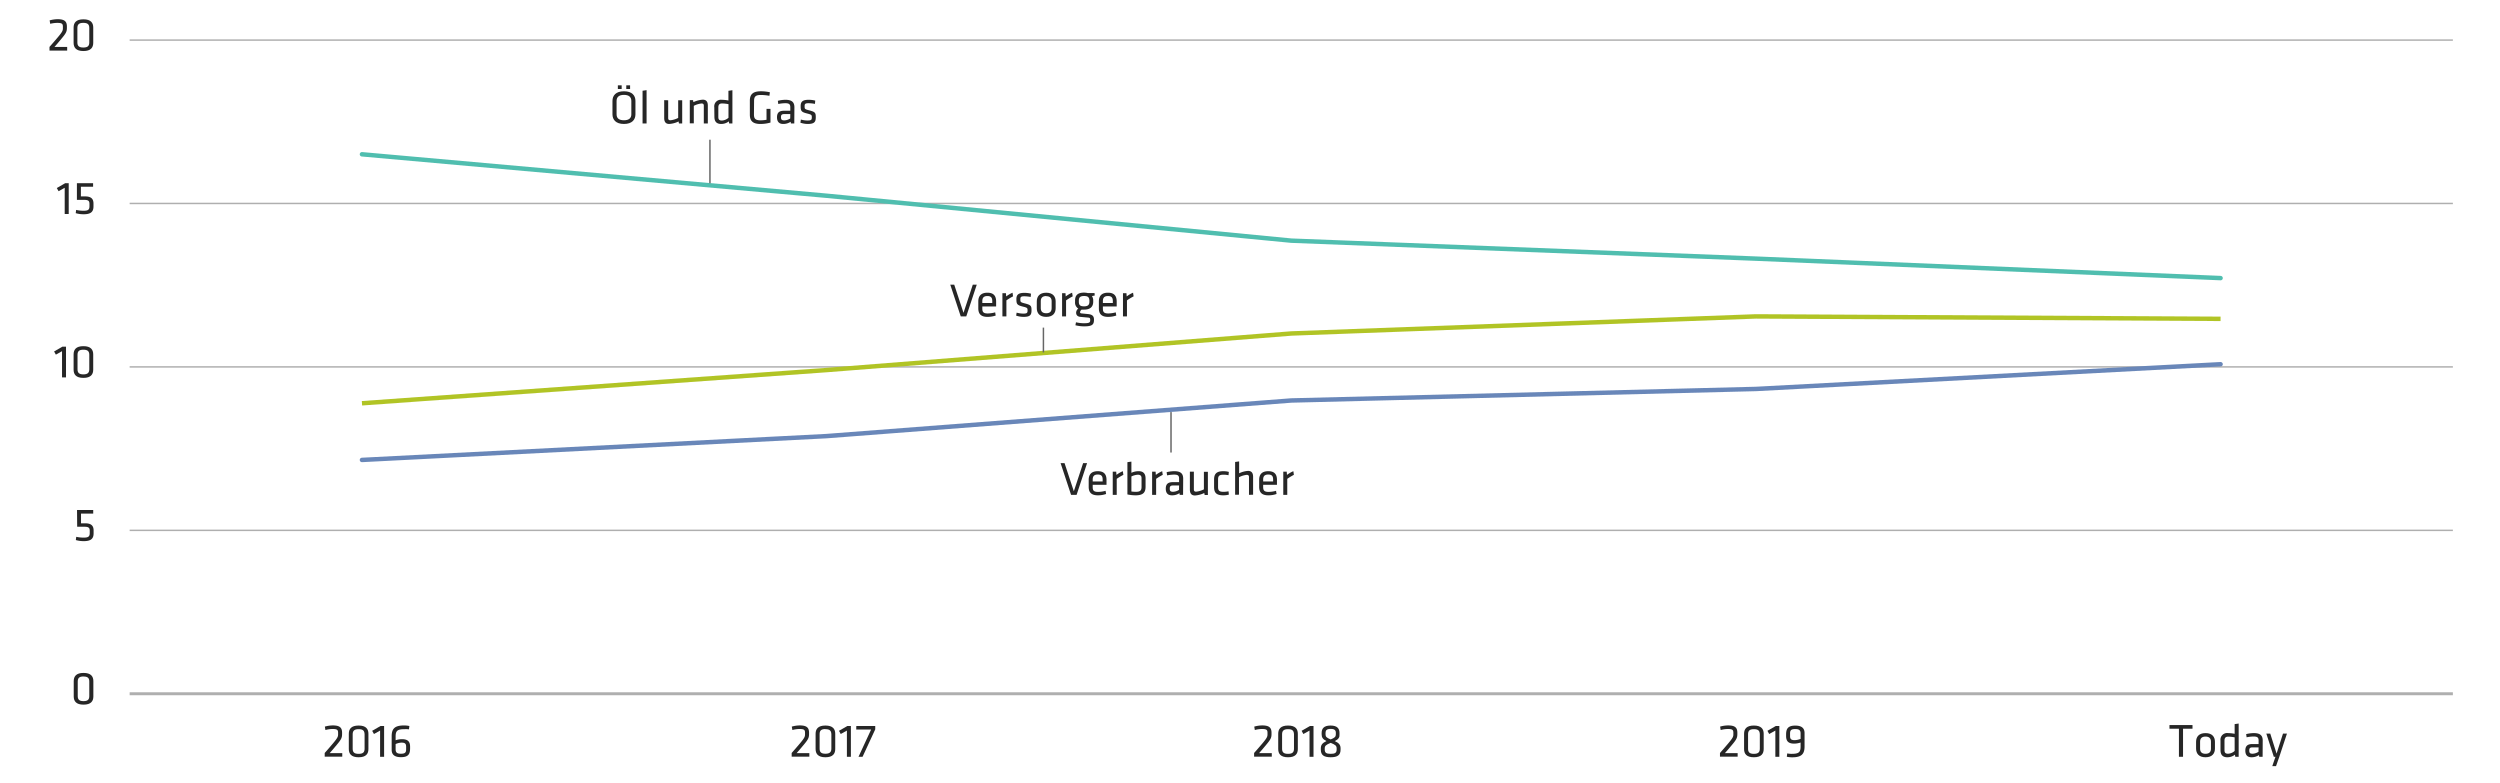 <svg xmlns="http://www.w3.org/2000/svg" viewBox="0 0 840 263.17"><defs><style>.cls-1,.cls-2,.cls-3,.cls-4,.cls-5,.cls-7{fill:none;}.cls-1,.cls-2{stroke:#afafaf;}.cls-1,.cls-7{stroke-width:0.5px;}.cls-3{stroke:#50beaf;}.cls-3,.cls-5{stroke-linecap:round;}.cls-3,.cls-4,.cls-5{stroke-width:1.5px;}.cls-4{stroke:#b1c425;stroke-miterlimit:10;}.cls-5{stroke:#6987b9;}.cls-6{fill:#262626;}.cls-7{stroke:#666;}</style></defs><g id="AEM_DSKTP" data-name="AEM DSKTP"><path class="cls-1" d="M43.56,178.2H824.17M43.56,123.28H824.17M43.56,68.36H824.17M43.56,13.47H824.17"/><line class="cls-2" x1="43.56" y1="233.1" x2="824.17" y2="233.1"/><polyline class="cls-3" points="121.62 51.84 277.72 65.77 433.89 80.86 589.99 86.9 746.11 93.44"/><polyline class="cls-4" points="121.62 135.5 277.72 124.34 433.89 112.05 589.99 106.31 746.11 107.13"/><polyline class="cls-5" points="121.62 154.54 277.72 146.53 433.89 134.56 589.99 130.69 746.11 122.38"/><g id="Live_Text" data-name="Live Text"><path class="cls-6" d="M31.37,234c0,1.6-.82,2.76-3.3,2.76s-3.3-1.16-3.3-2.76v-5.13c0-1.6.82-2.77,3.3-2.77s3.3,1.17,3.3,2.77Zm-3.3-6.71c-1.47,0-1.95.56-1.95,1.73v4.83c0,1.17.48,1.73,1.95,1.73S30,235,30,233.87V229C30,227.87,29.54,227.31,28.07,227.31Z"/><path class="cls-6" d="M25.88,171.37h5.44v1.19h-4.1v3.28l1.71,0c1.91.08,2.52,1,2.52,2.4v.93c0,1.69-.74,2.65-3.29,2.65a9.2,9.2,0,0,1-2.68-.36l.14-1.09a11.65,11.65,0,0,0,2.53.27c1.6,0,2-.42,2-1.55v-.71c0-1-.32-1.36-1.65-1.39l-2.57,0Z"/><path class="cls-6" d="M18.77,119.16l-.59-1.07,2.8-1.62h1.2v10.34H20.84V118Z"/><path class="cls-6" d="M31.32,124.2c0,1.6-.81,2.77-3.3,2.77s-3.29-1.17-3.29-2.77v-5.12c0-1.6.81-2.77,3.29-2.77s3.3,1.17,3.3,2.77ZM28,117.5c-1.47,0-1.95.56-1.95,1.72v4.84c0,1.17.48,1.73,1.95,1.73s2-.56,2-1.73v-4.84C30,118.06,29.5,117.5,28,117.5Z"/><path class="cls-6" d="M19.68,64.25l-.59-1.07,2.8-1.62h1.2V71.9H21.74V63.1Z"/><path class="cls-6" d="M25.84,61.56h5.44v1.19h-4.1V66c.67,0,1,0,1.72,0,1.9.08,2.51,1,2.51,2.41v.92c0,1.7-.74,2.66-3.28,2.66a9.28,9.28,0,0,1-2.69-.37l.14-1.09a11.08,11.08,0,0,0,2.53.28c1.6,0,1.95-.42,1.95-1.56v-.7c0-1-.32-1.36-1.64-1.39-1.08,0-1.78,0-2.58,0Z"/><path class="cls-6" d="M16.63,15.76c1.19-1.35,1.49-1.7,2.76-3.19,1.63-1.93,1.74-2.35,1.74-3.1V9c0-1-.27-1.31-1.89-1.31A10.16,10.16,0,0,0,16.87,8l-.19-1.15a10.08,10.08,0,0,1,2.68-.4c2.46,0,3.12.87,3.12,2.5v.35c0,1.27-.23,1.81-1.83,3.71-1.15,1.38-1.31,1.59-2.35,2.76h4.27V17H16.63Z"/><path class="cls-6" d="M31.33,14.38c0,1.6-.82,2.77-3.3,2.77s-3.3-1.17-3.3-2.77V9.26c0-1.6.82-2.77,3.3-2.77s3.3,1.17,3.3,2.77ZM28,7.68c-1.47,0-2,.56-2,1.72v4.84c0,1.17.49,1.73,2,1.73S30,15.41,30,14.24V9.4C30,8.24,29.5,7.68,28,7.68Z"/><path class="cls-6" d="M109.1,253c1.19-1.34,1.49-1.69,2.75-3.18,1.64-1.94,1.75-2.35,1.75-3.11v-.46c0-1-.27-1.31-1.89-1.31a9.66,9.66,0,0,0-2.37.35l-.19-1.15a10,10,0,0,1,2.67-.4c2.47,0,3.12.86,3.12,2.49v.36c0,1.26-.22,1.81-1.82,3.71-1.15,1.38-1.31,1.58-2.35,2.75H115v1.19H109.1Z"/><path class="cls-6" d="M123.79,251.67c0,1.6-.81,2.77-3.29,2.77s-3.3-1.17-3.3-2.77v-5.12c0-1.6.81-2.77,3.3-2.77s3.29,1.17,3.29,2.77ZM120.5,245c-1.48,0-2,.56-2,1.73v4.83c0,1.17.48,1.73,2,1.73s2-.56,2-1.73v-4.83C122.45,245.52,122,245,120.5,245Z"/><path class="cls-6" d="M125.65,246.63l-.6-1.08,2.8-1.61h1.21v10.34h-1.35v-8.81Z"/><path class="cls-6" d="M132.93,248.72a7.11,7.11,0,0,1,2.12-.36c2,0,2.74.84,2.74,2.54v.51c0,1.88-.51,3-3.07,3-2.31,0-3.12-1-3.12-2.47v-4.58c0-2.65,1.18-3.61,4.19-3.61a8.17,8.17,0,0,1,1.76.19l-.14,1.12A8.53,8.53,0,0,0,136,245c-2.48,0-3.07.52-3.07,2.46Zm0,1.24v1.82c0,1.14.57,1.47,1.79,1.47,1.38,0,1.74-.41,1.74-1.47v-.88c0-1-.36-1.38-1.53-1.38A5.3,5.3,0,0,0,132.93,250Z"/><path class="cls-6" d="M266,253c1.18-1.34,1.49-1.69,2.75-3.18,1.63-1.94,1.74-2.35,1.74-3.11v-.46c0-1-.27-1.31-1.88-1.31a9.59,9.59,0,0,0-2.37.35l-.2-1.15a10.08,10.08,0,0,1,2.68-.4c2.46,0,3.12.86,3.12,2.49v.36c0,1.26-.23,1.81-1.83,3.71-1.15,1.38-1.31,1.58-2.35,2.75h4.28v1.19H266Z"/><path class="cls-6" d="M280.64,251.67c0,1.6-.82,2.77-3.3,2.77s-3.3-1.17-3.3-2.77v-5.12c0-1.6.82-2.77,3.3-2.77s3.3,1.17,3.3,2.77Zm-3.3-6.71c-1.47,0-1.95.56-1.95,1.73v4.83c0,1.17.48,1.73,1.95,1.73s2-.56,2-1.73v-4.83C279.29,245.52,278.81,245,277.34,245Z"/><path class="cls-6" d="M282.49,246.63l-.59-1.08,2.8-1.61h1.2v10.34h-1.34v-8.81Z"/><path class="cls-6" d="M287.72,243.94h6.36v1.13l-4.26,9.21h-1.36l4.24-9.16h-5Z"/><path class="cls-6" d="M421.38,253c1.19-1.34,1.49-1.69,2.76-3.18,1.63-1.94,1.74-2.35,1.74-3.11v-.46c0-1-.27-1.31-1.89-1.31a9.66,9.66,0,0,0-2.37.35l-.19-1.15a10.07,10.07,0,0,1,2.67-.4c2.47,0,3.13.86,3.13,2.49v.36c0,1.26-.23,1.81-1.83,3.71-1.15,1.38-1.31,1.58-2.35,2.75h4.27v1.19h-5.94Z"/><path class="cls-6" d="M436.07,251.67c0,1.6-.81,2.77-3.29,2.77s-3.3-1.17-3.3-2.77v-5.12c0-1.6.82-2.77,3.3-2.77s3.29,1.17,3.29,2.77ZM432.78,245c-1.47,0-2,.56-2,1.73v4.83c0,1.17.49,1.73,2,1.73s2-.56,2-1.73v-4.83C434.73,245.52,434.25,245,432.78,245Z"/><path class="cls-6" d="M437.93,246.63l-.59-1.08,2.8-1.61h1.2v10.34H440v-8.81Z"/><path class="cls-6" d="M448.49,249c1.46.67,1.94,1.34,1.94,2.43v.46c0,1.8-1,2.55-3.32,2.55s-3.31-.75-3.31-2.55v-.46c0-1.09.46-1.76,1.89-2.43-1.28-.63-1.62-1.29-1.62-2.29v-.42c0-1.46.72-2.51,3-2.51s3,1.05,3,2.51v.42C450.15,247.71,449.8,248.37,448.49,249Zm-1.38.6c-1.61.66-2,1-2,1.88v.36c0,1.09.51,1.45,2,1.45s2-.36,2-1.45v-.36C449.11,250.56,448.71,250.26,447.11,249.6Zm0-1.15c1.38-.56,1.73-.9,1.73-1.71v-.51c0-.84-.4-1.32-1.73-1.32s-1.73.48-1.73,1.32v.51C445.38,247.55,445.74,247.89,447.11,248.45Z"/><path class="cls-6" d="M577.91,253c1.18-1.34,1.49-1.69,2.75-3.18,1.64-1.94,1.75-2.35,1.75-3.11v-.46c0-1-.27-1.31-1.89-1.31a9.66,9.66,0,0,0-2.37.35l-.19-1.15a9.94,9.94,0,0,1,2.67-.4c2.47,0,3.12.86,3.12,2.49v.36c0,1.26-.22,1.81-1.82,3.71-1.16,1.38-1.32,1.58-2.36,2.75h4.28v1.19h-5.94Z"/><path class="cls-6" d="M592.6,251.67c0,1.6-.82,2.77-3.3,2.77s-3.29-1.17-3.29-2.77v-5.12c0-1.6.81-2.77,3.29-2.77s3.3,1.17,3.3,2.77ZM589.3,245c-1.47,0-1.95.56-1.95,1.73v4.83c0,1.17.48,1.73,1.95,1.73s2-.56,2-1.73v-4.83C591.26,245.52,590.78,245,589.3,245Z"/><path class="cls-6" d="M594.45,246.63l-.59-1.08,2.8-1.61h1.2v10.34h-1.34v-8.81Z"/><path class="cls-6" d="M605,249.49a7.17,7.17,0,0,1-2.13.37c-2,0-2.74-.85-2.74-2.55v-.51c0-1.87.57-3,3.08-3,2.3,0,3.12,1,3.12,2.51v4.53c0,2.66-1.18,3.62-4.19,3.62a9,9,0,0,1-1.77-.19l.13-1.12a8.66,8.66,0,0,0,1.43.14c2.48,0,3.07-.53,3.07-2.47Zm0-1.23v-1.83c0-1.13-.58-1.47-1.79-1.47-1.38,0-1.75.42-1.75,1.47v.88c0,1,.37,1.38,1.54,1.38A5.6,5.6,0,0,0,605,248.26Z"/><path class="cls-6" d="M732.12,244.85h-3.18v-1.23h7.74v1.23H733.5v9.43h-1.38Z"/><path class="cls-6" d="M741.05,254.44c-2.27,0-3.17-1.3-3.17-2.93v-2.26c0-1.63.9-2.93,3.17-2.93s3.17,1.3,3.17,2.93v2.26C744.22,253.14,743.32,254.44,741.05,254.44Zm0-6.95c-1.22,0-1.82.58-1.82,1.71v2.36c0,1.13.6,1.71,1.82,1.71s1.83-.58,1.83-1.71V249.2C742.88,248.07,742.27,247.49,741.05,247.49Z"/><path class="cls-6" d="M746.09,248.87a2.24,2.24,0,0,1,2.53-2.55,12.17,12.17,0,0,1,2.22.24V243.3l1.35-.19v11.17h-1.14l-.11-.71a4.11,4.11,0,0,1-2.58.87c-1.53,0-2.27-.82-2.27-2.39Zm4.75-1.12a12,12,0,0,0-2.14-.24c-.9,0-1.27.41-1.27,1.36v3.18c0,.8.26,1.2,1.2,1.2a3.55,3.55,0,0,0,2.21-.93Z"/><path class="cls-6" d="M760.24,254.28H759.1l-.08-.58a4.46,4.46,0,0,1-2.53.74c-1.46,0-2.06-.87-2.06-2.24,0-1.62.81-2.2,2.38-2.2h2.08v-1.21c0-1-.43-1.32-1.7-1.32a12.67,12.67,0,0,0-2.33.26l-.15-1.07a11.14,11.14,0,0,1,2.56-.34c2.23,0,3,.87,3,2.53Zm-1.35-3.16h-2c-.84,0-1.14.26-1.14,1s.14,1.13,1.1,1.13a3.84,3.84,0,0,0,2-.65Z"/><path class="cls-6" d="M764.56,254.28H764l-2.52-7.8h1.32l2.13,6.73,2.16-6.73h1.33l-2.57,7.8-1.11,3.15h-1.26Z"/><path class="cls-6" d="M213.51,38.41c0,1.78-1.11,3.24-3.86,3.24s-3.86-1.46-3.86-3.24V33.9c0-1.78,1.11-3.23,3.86-3.23s3.86,1.45,3.86,3.23Zm-6.34,0c0,1.31.8,2,2.48,2s2.48-.74,2.48-2V33.93c0-1.31-.8-2.05-2.48-2.05s-2.48.74-2.48,2.05Zm.43-9.73h1.28V29.9H207.6Zm2.83,0h1.28V29.9h-1.28Z"/><path class="cls-6" d="M215.9,41.49v-11l1.35-.2V41.49Z"/><path class="cls-6" d="M224.51,33.69v6c0,.51.26.72.75.72a7.3,7.3,0,0,0,2.61-.79V33.69h1.35v7.8h-1.09l-.13-.68a8.39,8.39,0,0,1-3.14.84c-1.24,0-1.69-.79-1.69-2v-6Z"/><path class="cls-6" d="M236.48,41.49v-6c0-.51-.25-.72-.75-.72a7.1,7.1,0,0,0-2.61.79v5.89h-1.35v-7.8h1.09l.13.67a8.62,8.62,0,0,1,3.14-.83c1.25,0,1.7.78,1.7,2v6Z"/><path class="cls-6" d="M240,36.08a2.24,2.24,0,0,1,2.52-2.55,12.38,12.38,0,0,1,2.23.24V30.51l1.34-.2V41.49H245l-.12-.71a4.14,4.14,0,0,1-2.57.87c-1.54,0-2.27-.82-2.27-2.39ZM244.77,35a12,12,0,0,0-2.15-.24c-.89,0-1.26.41-1.26,1.36v3.18c0,.8.26,1.2,1.2,1.2a3.57,3.57,0,0,0,2.21-.93Z"/><path class="cls-6" d="M253.33,38.43c0,1.36.4,2,2.22,2a10.88,10.88,0,0,0,2-.19V36.59h1.33v4.59a12.32,12.32,0,0,1-3.38.47c-2.72,0-3.55-1.17-3.55-3.14V33.82c0-2.16,1.07-3.15,3.73-3.15a14.12,14.12,0,0,1,3,.33l-.16,1.19a16.64,16.64,0,0,0-2.86-.28c-1.76,0-2.29.53-2.29,2Z"/><path class="cls-6" d="M266.88,41.49h-1.14l-.08-.58a4.4,4.4,0,0,1-2.52.74c-1.46,0-2.07-.87-2.07-2.25,0-1.61.82-2.19,2.39-2.19h2.08V36c0-1-.44-1.32-1.7-1.32a12.78,12.78,0,0,0-2.34.26l-.14-1.07a10.62,10.62,0,0,1,2.56-.34c2.22,0,3,.87,3,2.53Zm-1.34-3.16h-2c-.83,0-1.13.26-1.13,1s.14,1.12,1.1,1.12a3.88,3.88,0,0,0,2-.64Z"/><path class="cls-6" d="M271.41,41.65a7.94,7.94,0,0,1-2.48-.42l.17-1.06a8.52,8.52,0,0,0,2.23.32c1.23,0,1.44-.22,1.44-1.05s-.07-.93-1.63-1.32c-1.94-.48-2.12-.88-2.12-2.49,0-1.44.64-2.1,2.69-2.1a9.1,9.1,0,0,1,2.21.27l-.1,1.11a12.29,12.29,0,0,0-2.16-.23c-1.15,0-1.31.28-1.31,1,0,.86,0,1,1.33,1.34,2.24.56,2.42.84,2.42,2.39S273.63,41.65,271.41,41.65Z"/><path class="cls-6" d="M319.29,95.65h1.33l3.12,9.46,3.12-9.46h1.33l-3.52,10.66h-1.86Z"/><path class="cls-6" d="M331.91,105.32a10.13,10.13,0,0,0,2.47-.37l.17,1.07a8.47,8.47,0,0,1-2.75.45c-2.3,0-3.09-1.11-3.09-2.87v-2.33c0-1.62.74-2.92,3.06-2.92s2.93,1.33,2.93,3v1.63h-4.64v.66C330.06,104.82,330.39,105.32,331.91,105.32Zm-1.85-3.51h3.34v-.64c0-1.09-.37-1.7-1.63-1.7s-1.71.61-1.71,1.7Z"/><path class="cls-6" d="M340.38,99.58a17.61,17.61,0,0,0-2.23,1.35v5.38h-1.34v-7.8H338l.08,1.09a9.64,9.64,0,0,1,2.14-1.25Z"/><path class="cls-6" d="M343.9,106.47a7.94,7.94,0,0,1-2.48-.42l.17-1a9,9,0,0,0,2.23.32c1.23,0,1.44-.23,1.44-1.06s-.07-.93-1.64-1.31c-1.93-.48-2.11-.88-2.11-2.5,0-1.44.64-2.1,2.69-2.1a9.1,9.1,0,0,1,2.21.27l-.1,1.11a12.29,12.29,0,0,0-2.16-.23c-1.15,0-1.31.28-1.31,1,0,.87,0,1,1.33,1.35,2.24.56,2.42.83,2.42,2.38S346.12,106.47,343.9,106.47Z"/><path class="cls-6" d="M351.53,106.47c-2.27,0-3.17-1.3-3.17-2.93v-2.26c0-1.63.9-2.93,3.17-2.93s3.17,1.3,3.17,2.93v2.26C354.7,105.17,353.8,106.47,351.53,106.47Zm0-7c-1.22,0-1.83.58-1.83,1.71v2.36c0,1.13.61,1.71,1.83,1.71s1.82-.58,1.82-1.71v-2.36C353.35,100.1,352.75,99.52,351.53,99.52Z"/><path class="cls-6" d="M360.43,99.58a17.61,17.61,0,0,0-2.23,1.35v5.38h-1.34v-7.8H358l.08,1.09a10,10,0,0,1,2.15-1.25Z"/><path class="cls-6" d="M367.82,99.3l-.93.17a2.73,2.73,0,0,1,.43,1.56v.35c0,1.68-1,2.65-3.05,2.65a6.75,6.75,0,0,1-.81,0,1.2,1.2,0,0,0-.56.83c0,.3.16.42.52.45l2.21.22c1.4.15,1.95.69,1.95,1.87,0,1.7-.59,2.26-3.41,2.26a12.51,12.51,0,0,1-2.83-.37l.19-1a12.41,12.41,0,0,0,2.61.32c2,0,2.17-.28,2.17-1.09s-.24-.77-1.15-.85l-2.06-.19c-1.16-.1-1.52-.71-1.52-1.43a1.77,1.77,0,0,1,.73-1.37,2.36,2.36,0,0,1-1.09-2.21V101c0-1.7.82-2.68,3-2.68a5.22,5.22,0,0,1,1.31.16h2.24Zm-3.55.16c-1.3,0-1.78.43-1.78,1.58v.34c0,1.18.49,1.55,1.78,1.55s1.77-.53,1.77-1.55V101C366,99.9,365.56,99.46,364.27,99.46Z"/><path class="cls-6" d="M372.42,105.32a10.13,10.13,0,0,0,2.47-.37l.18,1.07a8.58,8.58,0,0,1-2.76.45c-2.3,0-3.09-1.11-3.09-2.87v-2.33c0-1.62.74-2.92,3.06-2.92s2.93,1.33,2.93,3v1.63h-4.64v.66C370.57,104.82,370.9,105.32,372.42,105.32Zm-1.85-3.51h3.34v-.64c0-1.09-.36-1.7-1.63-1.7s-1.71.61-1.71,1.7Z"/><path class="cls-6" d="M380.89,99.58a17.61,17.61,0,0,0-2.23,1.35v5.38h-1.34v-7.8h1.17l.08,1.09a9.64,9.64,0,0,1,2.14-1.25Z"/><path class="cls-6" d="M356.36,155.61h1.33l3.12,9.46,3.12-9.46h1.33l-3.52,10.66h-1.86Z"/><path class="cls-6" d="M369,165.28a9.67,9.67,0,0,0,2.47-.37l.18,1.07a8.31,8.31,0,0,1-2.76.45c-2.3,0-3.09-1.1-3.09-2.86v-2.34c0-1.62.74-2.91,3.06-2.91s2.93,1.33,2.93,2.94v1.64h-4.64v.65C367.13,164.78,367.46,165.28,369,165.28Zm-1.85-3.51h3.34v-.64c0-1.08-.37-1.69-1.63-1.69s-1.71.61-1.71,1.69Z"/><path class="cls-6" d="M377.45,159.55a17.56,17.56,0,0,0-2.23,1.34v5.38h-1.34v-7.79h1.17l.08,1.09a9.64,9.64,0,0,1,2.14-1.25Z"/><path class="cls-6" d="M384.91,163.52c0,1.78-.64,2.91-3.32,2.91a13.68,13.68,0,0,1-2.78-.3V155.29l1.34-.19v3.76a5.62,5.62,0,0,1,2.47-.54c1.61,0,2.29.94,2.29,2.43Zm-4.76,1.62a10.43,10.43,0,0,0,1.54.11c1.58,0,1.87-.64,1.87-1.68V160.7c0-.8-.35-1.2-1.26-1.2a5.89,5.89,0,0,0-2.15.59Z"/><path class="cls-6" d="M390.68,159.55a17.43,17.43,0,0,0-2.22,1.34v5.38h-1.35v-7.79h1.17l.08,1.09a10.11,10.11,0,0,1,2.14-1.25Z"/><path class="cls-6" d="M397.51,166.27h-1.13l-.08-.57a4.45,4.45,0,0,1-2.53.73c-1.46,0-2.07-.86-2.07-2.24,0-1.61.82-2.19,2.39-2.19h2.08v-1.22c0-1-.43-1.31-1.7-1.31a12.57,12.57,0,0,0-2.33.26l-.15-1.08a11.14,11.14,0,0,1,2.56-.33c2.23,0,3,.86,3,2.53Zm-1.34-3.15h-2c-.83,0-1.13.26-1.13,1s.14,1.12,1.1,1.12a3.94,3.94,0,0,0,2-.64Z"/><path class="cls-6" d="M401.14,158.48v6c0,.51.26.72.76.72a7.37,7.37,0,0,0,2.61-.78v-5.89h1.34v7.79h-1.09l-.13-.67a8.37,8.37,0,0,1-3.13.83c-1.25,0-1.7-.78-1.7-2v-6Z"/><path class="cls-6" d="M407.93,163.6v-2.45c0-1.79.67-2.83,3.1-2.83a7,7,0,0,1,1.86.24l-.11,1.12a8.12,8.12,0,0,0-1.72-.18c-1.34,0-1.79.39-1.79,1.6v2.55c0,1.21.45,1.6,1.79,1.6a8.12,8.12,0,0,0,1.72-.18l.12,1.12a7,7,0,0,1-1.87.24C408.54,166.43,407.93,165.39,407.93,163.6Z"/><path class="cls-6" d="M419.66,166.27v-6c0-.51-.26-.72-.76-.72a7.36,7.36,0,0,0-2.6.8v5.87H415v-11l1.35-.19v4a8,8,0,0,1,3-.81c1.24,0,1.69.78,1.69,2v6Z"/><path class="cls-6" d="M426.28,165.28a9.67,9.67,0,0,0,2.47-.37l.17,1.07a8.3,8.3,0,0,1-2.75.45c-2.31,0-3.09-1.1-3.09-2.86v-2.34c0-1.62.73-2.91,3.06-2.91s2.92,1.33,2.92,2.94v1.64h-4.64v.65C424.42,164.78,424.76,165.28,426.28,165.28Zm-1.86-3.51h3.35v-.64c0-1.08-.37-1.69-1.63-1.69s-1.72.61-1.72,1.69Z"/><path class="cls-6" d="M434.74,159.55a18.16,18.16,0,0,0-2.22,1.34v5.38h-1.34v-7.79h1.16l.08,1.09a10,10,0,0,1,2.15-1.25Z"/></g><line class="cls-7" x1="238.54" y1="46.94" x2="238.54" y2="61.57"/><line class="cls-7" x1="350.59" y1="110.08" x2="350.59" y2="118.41"/><line class="cls-7" x1="393.46" y1="152.05" x2="393.46" y2="138.46"/></g></svg>